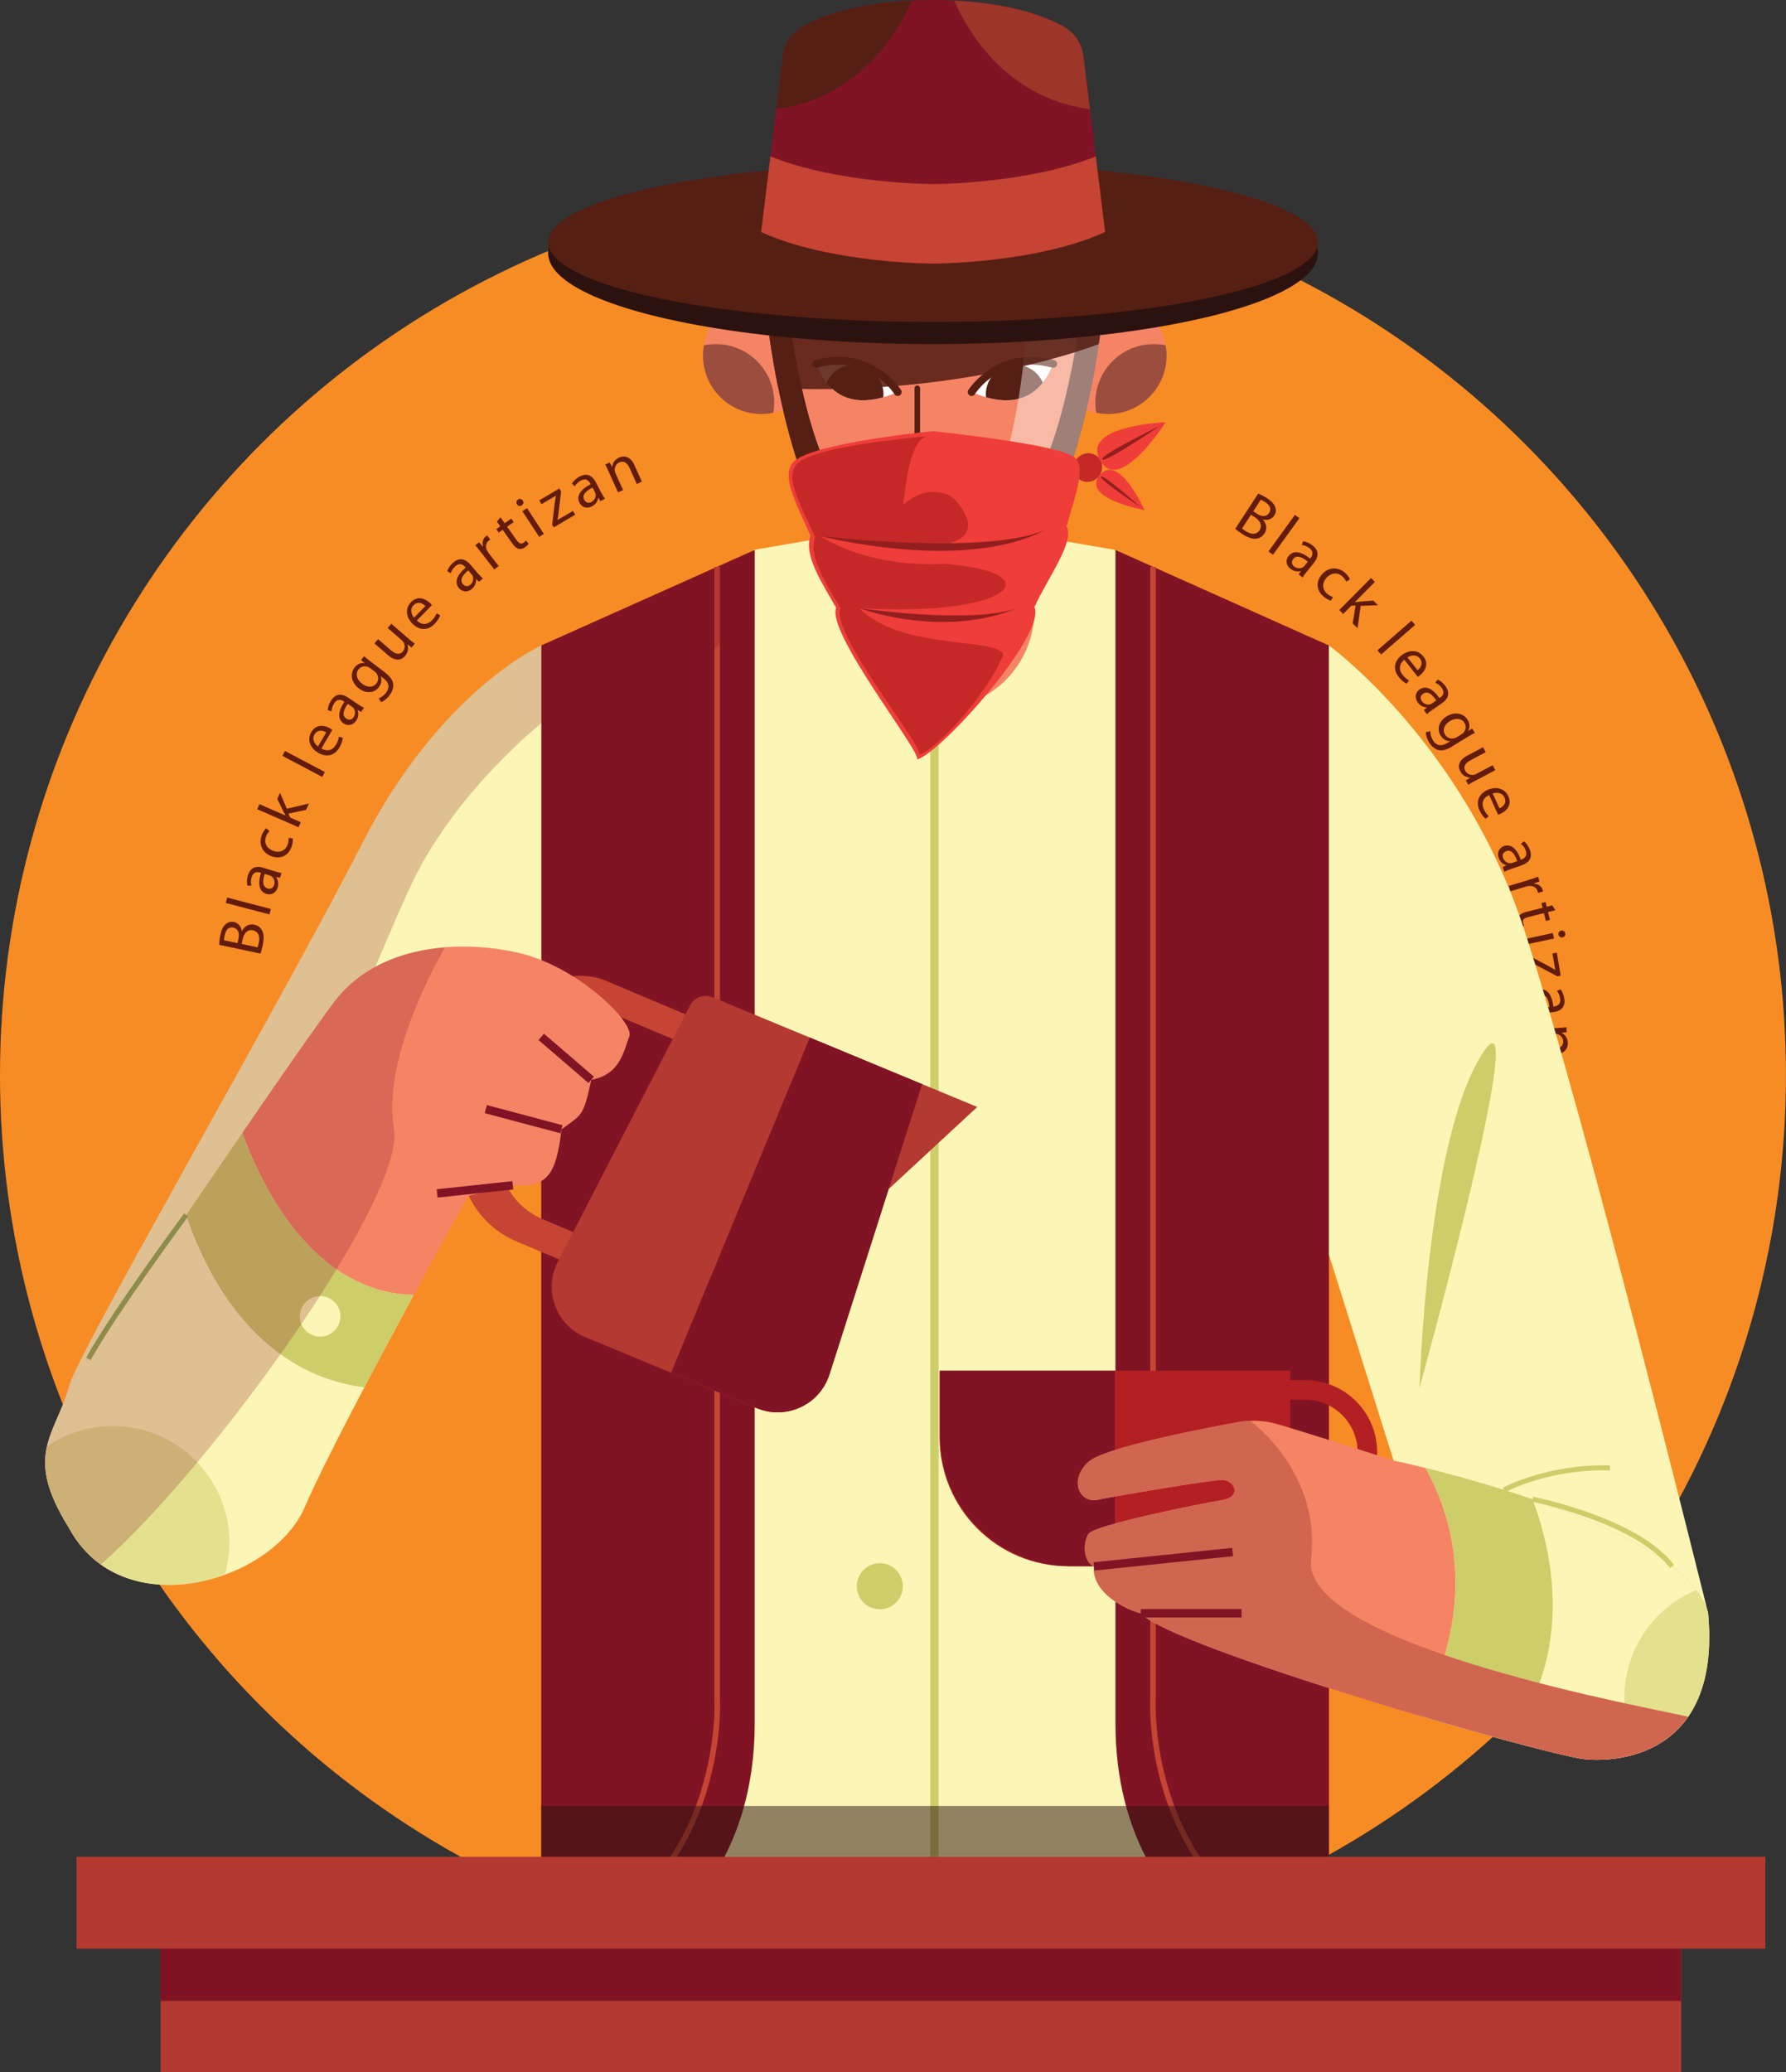 <?xml version="1.0" encoding="UTF-8"?>
<svg xmlns="http://www.w3.org/2000/svg" viewBox="0 0 365.67 424.04">
  <rect x="0" y="0" width="365.67" height="424.04" fill="#333333" stroke="none"/>
  <defs>
    <style>
      .cls-1 {
        mix-blend-mode: overlay;
        opacity: .43;
      }

      .cls-2 {
        fill: #f58465;
      }

      .cls-3 {
        fill: #f78c25;
      }

      .cls-4 {
        fill: #fff;
      }

      .cls-5 {
        fill: #fbf6b5;
      }

      .cls-6 {
        fill: #ef3d39;
      }

      .cls-7 {
        fill: #811424;
      }

      .cls-8 {
        fill: #c42927;
      }

      .cls-9 {
        fill: #921f1e;
      }

      .cls-10 {
        fill: #8e8c4b;
      }

      .cls-11 {
        fill: #cdcd6a;
      }

      .cls-12 {
        fill: #b33931;
      }

      .cls-13 {
        fill: #d16650;
      }

      .cls-14 {
        fill: #c54433;
      }

      .cls-15 {
        fill: #b22024;
      }

      .cls-16 {
        fill: #9b4d3e;
      }

      .cls-17 {
        fill: #9c3629;
      }

      .cls-18 {
        fill: #561f13;
      }

      .cls-19 {
        fill: #2c120f;
      }

      .cls-20 {
        fill: #631c0c;
      }

      .cls-21 {
        opacity: .51;
      }

      .cls-22 {
        opacity: .52;
      }

      .cls-23 {
        isolation: isolate;
      }

      .cls-24 {
        opacity: .24;
      }

      .cls-24, .cls-25 {
        mix-blend-mode: multiply;
      }

      .cls-25 {
        opacity: .88;
      }
    </style>
  </defs>
  <g class="cls-23">
    <g id="Layer_2" data-name="Layer 2">
      <g id="Layer_1-2" data-name="Layer 1">
        <g>
          <circle class="cls-3" cx="182.83" cy="220.02" r="182.83"/>
          <g>
            <path class="cls-20" d="M44.89,193.37c-.01-.51,.07-1.3,.24-2.06,.23-1.11,.58-1.78,1.12-2.21,.42-.38,.99-.55,1.67-.41,.84,.18,1.45,.89,1.58,1.85h.04c.36-.77,1.24-1.58,2.51-1.31,.74,.16,1.25,.57,1.56,1.1,.42,.7,.47,1.72,.18,3.12-.16,.76-.34,1.34-.46,1.7l-8.42-1.78Zm3.75-.37l.21-1.01c.24-1.16-.23-1.98-1.06-2.15-.99-.21-1.56,.46-1.79,1.58-.11,.51-.13,.81-.13,1l2.77,.59Zm4.1,.86c.09-.22,.16-.52,.25-.92,.24-1.15,.04-2.29-1.2-2.55-1.16-.24-1.87,.66-2.12,1.87l-.19,.92,3.27,.69Z"/>
            <path class="cls-20" d="M46.23,184.79l.29-1.11,8.93,2.34-.29,1.11-8.93-2.34Z"/>
            <path class="cls-20" d="M56.16,178.29c.52,.16,1.04,.29,1.47,.36l-.3,.98-.79-.15v.04c.36,.48,.58,1.26,.31,2.12-.38,1.22-1.43,1.57-2.3,1.3-1.45-.45-1.85-1.99-1.11-4.31l-.12-.04c-.48-.15-1.43-.3-1.8,.94-.18,.57-.2,1.21-.04,1.72l-.81,.02c-.16-.59-.14-1.39,.1-2.15,.57-1.84,1.96-1.9,3.16-1.53l2.25,.7Zm-1.96,.55c-.39,1.18-.6,2.6,.56,2.97,.72,.22,1.19-.15,1.36-.69,.25-.79-.09-1.46-.55-1.79-.11-.08-.23-.13-.33-.16l-1.04-.32Z"/>
            <path class="cls-20" d="M59.95,171.58c.03,.33,0,1.03-.29,1.82-.66,1.78-2.3,2.49-4.1,1.82-1.81-.67-2.68-2.41-1.96-4.33,.24-.63,.6-1.13,.87-1.37l.73,.55c-.23,.21-.53,.55-.74,1.14-.5,1.35,.24,2.46,1.45,2.91,1.36,.51,2.53-.06,2.96-1.23,.23-.61,.23-1.06,.21-1.42l.87,.12Z"/>
            <path class="cls-20" d="M58.46,166.88v-.02c-.13-.23-.3-.53-.43-.79l-1.25-2.57,.55-1.25,1.4,3.25,4.51-1.05-.56,1.29-3.63,.77,.36,.8,2.17,.95-.45,1.04-8.46-3.69,.45-1.04,5.34,2.33Z"/>
            <path class="cls-20" d="M57.81,154.69l.54-1.01,8.16,4.31-.53,1.01-8.16-4.31Z"/>
            <path class="cls-20" d="M65.8,153.18c1.35,.76,2.39,.25,2.98-.75,.41-.71,.55-1.22,.6-1.67l.81,.24c-.05,.44-.21,1.16-.72,2.02-.98,1.67-2.68,2.01-4.31,1.05-1.64-.96-2.35-2.68-1.42-4.26,1.05-1.78,2.86-1.33,3.86-.74,.2,.12,.34,.22,.44,.3l-2.24,3.81Zm1-3.3c-.61-.37-1.74-.68-2.4,.43-.59,1.01,.06,1.97,.7,2.45l1.7-2.88Z"/>
            <path class="cls-20" d="M73.22,144.08c.45,.3,.91,.58,1.3,.76l-.57,.85-.71-.37-.02,.03c.21,.57,.21,1.37-.29,2.12-.71,1.06-1.81,1.1-2.57,.59-1.26-.85-1.2-2.43,.16-4.45l-.11-.07c-.42-.28-1.29-.69-1.99,.39-.33,.5-.53,1.1-.53,1.63l-.78-.21c.02-.61,.26-1.37,.7-2.03,1.07-1.6,2.42-1.26,3.46-.56l1.96,1.31Zm-2.03-.03c-.71,1.02-1.32,2.32-.3,3,.63,.42,1.18,.2,1.5-.28,.46-.69,.33-1.42-.01-1.87-.09-.1-.19-.19-.27-.25l-.91-.61Z"/>
            <path class="cls-20" d="M78.77,137.58c1.16,.88,1.67,1.65,1.75,2.46,.07,.83-.31,1.66-.79,2.29-.46,.6-1.11,1.15-1.68,1.35l-.53-.76c.47-.17,1.05-.54,1.52-1.16,.71-.93,.74-1.98-.53-2.95l-.55-.42-.02,.02c.26,.62,.21,1.46-.38,2.23-.95,1.24-2.68,1.33-4.06,.27-1.7-1.29-1.8-3.12-.92-4.28,.66-.87,1.46-1,2.05-.91l.02-.02-.73-.61,.61-.81c.33,.3,.73,.62,1.33,1.08l2.91,2.21Zm-2.99-.84c-.15-.12-.3-.21-.44-.26-.66-.24-1.43-.14-1.94,.53-.66,.87-.4,2.05,.76,2.93,.98,.75,2.19,.86,2.93-.11,.43-.57,.47-1.34,.03-1.97-.12-.17-.28-.32-.43-.44l-.9-.68Z"/>
            <path class="cls-20" d="M83.58,130.64c.5,.43,.94,.8,1.34,1.09l-.66,.77-.82-.62-.02,.02c.2,.55,.25,1.49-.48,2.34-.65,.75-1.84,1.28-3.5-.16l-2.78-2.41,.75-.87,2.62,2.27c.9,.78,1.77,1.04,2.44,.26,.5-.58,.45-1.33,.19-1.83-.08-.15-.21-.32-.38-.46l-2.91-2.52,.75-.87,3.45,2.99Z"/>
            <path class="cls-20" d="M85.34,126.99c1.12,1.06,2.26,.81,3.07-.01,.57-.58,.83-1.05,.99-1.47l.73,.42c-.15,.42-.49,1.07-1.19,1.79-1.36,1.38-3.08,1.31-4.44-.02-1.36-1.33-1.63-3.16-.35-4.47,1.45-1.48,3.1-.6,3.93,.21,.17,.16,.28,.29,.35,.4l-3.09,3.16Zm1.76-2.97c-.5-.51-1.53-1.08-2.43-.16-.82,.84-.41,1.93,.09,2.55l2.34-2.39Z"/>
            <path class="cls-20" d="M97.82,117.3c.36,.42,.72,.8,1.05,1.09l-.78,.67-.58-.54-.03,.03c.05,.6-.17,1.38-.85,1.96-.97,.83-2.04,.57-2.64-.12-.99-1.16-.5-2.67,1.35-4.24l-.08-.1c-.33-.38-1.06-1.01-2.03-.17-.45,.39-.81,.92-.95,1.43l-.7-.41c.18-.58,.62-1.25,1.22-1.77,1.46-1.25,2.67-.56,3.48,.39l1.53,1.79Zm-1.95-.57c-.96,.79-1.9,1.88-1.1,2.81,.49,.57,1.08,.51,1.52,.14,.63-.54,.7-1.28,.49-1.81-.05-.12-.13-.23-.2-.31l-.71-.83Z"/>
            <path class="cls-20" d="M98.54,113.11c-.45-.58-.85-1.08-1.24-1.52l.79-.61,.81,.95,.03-.02c-.29-.84-.06-1.69,.54-2.16,.09-.07,.17-.12,.26-.17l.66,.85c-.11,.05-.2,.12-.32,.22-.64,.49-.72,1.32-.32,2.09,.08,.14,.19,.3,.3,.45l2.05,2.65-.9,.7-2.65-3.42Z"/>
            <path class="cls-20" d="M102.46,105.85l.87,1.23,1.34-.95,.5,.71-1.34,.95,1.96,2.77c.45,.64,.89,.87,1.41,.5,.25-.18,.39-.31,.5-.45l.54,.68c-.13,.19-.38,.46-.74,.71-.44,.31-.89,.41-1.29,.32-.46-.11-.89-.49-1.31-1.09l-1.98-2.8-.8,.56-.5-.71,.8-.56-.68-.96,.72-.92Z"/>
            <path class="cls-20" d="M107.05,102.44c.21,.33,.15,.74-.23,.99-.35,.23-.75,.12-.96-.21-.21-.33-.15-.75,.21-.99,.35-.23,.76-.12,.98,.21Zm3.34,7.44l-3.44-5.27,.96-.62,3.44,5.27-.96,.62Z"/>
            <path class="cls-20" d="M113.06,107.36l.54-4.63c.07-.45,.14-.84,.21-1.27v-.02s-2.94,1.74-2.94,1.74l-.46-.78,4.11-2.44,.37,.61-.55,4.57c-.05,.44-.1,.85-.19,1.26v.02s3.16-1.87,3.16-1.87l.46,.78-4.38,2.6-.34-.57Z"/>
            <path class="cls-20" d="M123.09,100.78c.25,.48,.52,.94,.78,1.29l-.91,.48-.45-.66-.04,.02c-.08,.6-.48,1.31-1.27,1.72-1.13,.59-2.12,.1-2.54-.71-.71-1.35,.11-2.71,2.27-3.83l-.06-.12c-.23-.45-.8-1.22-1.94-.62-.53,.28-.99,.71-1.25,1.18l-.59-.56c.31-.53,.89-1.08,1.59-1.45,1.71-.89,2.73,.05,3.31,1.16l1.09,2.09Zm-1.77-1c-1.12,.56-2.27,1.41-1.71,2.49,.35,.67,.95,.74,1.45,.47,.74-.39,.97-1.09,.88-1.65-.03-.13-.07-.25-.12-.35l-.51-.97Z"/>
            <path class="cls-20" d="M124.65,96.59c-.27-.6-.5-1.07-.74-1.53l.92-.42,.49,.92h.02c.04-.67,.47-1.5,1.42-1.93,.79-.36,2.24-.44,3.12,1.53l1.53,3.41-1.04,.47-1.49-3.31c-.42-.92-1.11-1.54-2.09-1.1-.68,.3-.99,1.03-.92,1.7,.01,.15,.07,.34,.15,.52l1.55,3.45-1.04,.47-1.88-4.19Z"/>
          </g>
          <g>
            <path class="cls-20" d="M257.6,101.01c.48,.17,1.19,.54,1.84,.97,.95,.62,1.45,1.18,1.66,1.84,.2,.53,.15,1.12-.22,1.7-.47,.72-1.35,1.03-2.29,.8l-.02,.03c.59,.62,1.03,1.73,.32,2.82-.41,.63-.98,.96-1.59,1.06-.81,.14-1.78-.18-2.98-.96-.65-.43-1.13-.8-1.41-1.05l4.7-7.21Zm-3.3,7.13c.17,.16,.43,.34,.77,.56,.98,.64,2.12,.87,2.82-.2,.64-.99,.06-1.98-.97-2.65l-.79-.51-1.82,2.8Zm2.29-3.51l.86,.56c.99,.65,1.93,.5,2.39-.21,.55-.85,.14-1.62-.82-2.24-.44-.28-.71-.42-.88-.48l-1.55,2.38Z"/>
            <path class="cls-20" d="M265.12,105.37l.93,.67-5.41,7.48-.93-.67,5.41-7.48Z"/>
            <path class="cls-20" d="M267.57,116.96c-.34,.43-.65,.86-.87,1.24l-.8-.64,.42-.68-.03-.02c-.58,.17-1.39,.09-2.09-.46-1-.79-.95-1.9-.38-2.61,.95-1.19,2.52-1,4.42,.52l.08-.1c.32-.4,.79-1.23-.22-2.02-.47-.37-1.05-.62-1.58-.66l.27-.76c.61,.07,1.35,.37,1.97,.87,1.51,1.2,1.06,2.52,.28,3.5l-1.46,1.84Zm.19-2.02c-.96-.8-2.21-1.5-2.97-.55-.47,.59-.29,1.16,.16,1.52,.65,.52,1.39,.44,1.87,.14,.11-.08,.2-.17,.27-.25l.68-.86Z"/>
            <path class="cls-20" d="M272.48,122.93c-.32-.09-.96-.37-1.59-.93-1.42-1.26-1.49-3.04-.21-4.48,1.29-1.45,3.22-1.62,4.75-.26,.5,.45,.84,.97,.96,1.31l-.77,.48c-.11-.29-.33-.69-.79-1.1-1.08-.96-2.38-.67-3.24,.3-.97,1.09-.86,2.38,.07,3.21,.49,.43,.91,.6,1.25,.71l-.42,.77Z"/>
            <path class="cls-20" d="M277.4,123.23l.02,.02c.27-.05,.61-.09,.89-.12l2.85-.23,.97,.96-3.54,.13-.64,4.58-1-.99,.59-3.66-.87,.05-1.67,1.68-.8-.8,6.5-6.56,.8,.8-4.1,4.14Z"/>
            <path class="cls-20" d="M288.99,127.03l.75,.86-6.97,6.05-.75-.86,6.97-6.05Z"/>
            <path class="cls-20" d="M287.52,135.03c-1.2,.98-1.09,2.14-.37,3.05,.51,.64,.94,.95,1.34,1.17l-.51,.67c-.39-.2-1-.62-1.62-1.4-1.2-1.52-.91-3.22,.58-4.4,1.49-1.18,3.34-1.22,4.48,.22,1.28,1.62,.21,3.15-.7,3.87-.18,.15-.32,.24-.44,.3l-2.74-3.47Zm2.72,2.12c.57-.43,1.26-1.38,.46-2.39-.73-.92-1.86-.65-2.54-.23l2.07,2.62Z"/>
            <path class="cls-20" d="M293.31,145.22c-.45,.31-.87,.64-1.18,.94l-.59-.84,.6-.53-.02-.03c-.61,0-1.36-.3-1.87-1.04-.73-1.04-.37-2.09,.38-2.61,1.25-.87,2.7-.24,4.09,1.76l.11-.07c.42-.29,1.11-.95,.36-2-.34-.49-.83-.89-1.33-1.08l.48-.65c.57,.24,1.19,.74,1.64,1.39,1.1,1.58,.3,2.71-.72,3.43l-1.93,1.35Zm.76-1.88c-.7-1.04-1.69-2.07-2.69-1.37-.62,.43-.61,1.03-.28,1.5,.48,.68,1.21,.82,1.75,.66,.13-.04,.24-.11,.33-.17l.89-.63Z"/>
            <path class="cls-20" d="M297.37,152.74c-1.24,.76-2.14,.96-2.93,.75-.8-.24-1.43-.89-1.85-1.57-.39-.64-.68-1.45-.65-2.06l.9-.22c-.01,.5,.13,1.17,.53,1.84,.61,1,1.58,1.41,2.94,.57l.59-.36v-.02c-.69,.02-1.45-.32-1.96-1.16-.82-1.33-.27-2.98,1.21-3.89,1.82-1.12,3.56-.56,4.33,.69,.57,.93,.4,1.72,.11,2.24v.02s.84-.46,.84-.46l.53,.86c-.4,.2-.85,.46-1.49,.85l-3.11,1.91Zm1.86-2.48c.17-.1,.3-.2,.4-.32,.47-.53,.65-1.28,.21-2-.57-.93-1.77-1.11-3.01-.35-1.05,.65-1.59,1.73-.95,2.77,.37,.61,1.08,.92,1.83,.74,.2-.05,.4-.14,.57-.24l.96-.59Z"/>
            <path class="cls-20" d="M302.1,159.74c-.58,.31-1.08,.59-1.5,.86l-.48-.9,.88-.54v-.02c-.59-.02-1.5-.3-2.02-1.29-.46-.87-.52-2.18,1.42-3.21l3.25-1.72,.54,1.01-3.07,1.63c-1.06,.56-1.6,1.28-1.12,2.18,.36,.68,1.08,.9,1.64,.84,.17-.02,.37-.08,.57-.18l3.4-1.8,.54,1.01-4.03,2.14Z"/>
            <path class="cls-20" d="M304.88,162.71c-1.4,.66-1.57,1.82-1.09,2.87,.34,.75,.68,1.15,1.02,1.45l-.66,.53c-.33-.29-.82-.84-1.24-1.75-.8-1.76-.11-3.35,1.62-4.14,1.73-.79,3.54-.38,4.3,1.29,.86,1.88-.56,3.11-1.61,3.59-.21,.1-.37,.15-.5,.18l-1.83-4.02Zm2.13,2.71c.66-.28,1.56-1.04,1.02-2.21-.48-1.07-1.65-1.08-2.41-.83l1.38,3.04Z"/>
            <path class="cls-20" d="M309.39,177.83c-.52,.18-1.01,.38-1.39,.59l-.34-.97,.72-.35v-.04c-.6-.17-1.24-.66-1.53-1.5-.42-1.2,.21-2.11,1.06-2.41,1.43-.5,2.67,.49,3.46,2.79l.12-.04c.48-.17,1.33-.62,.89-1.83-.2-.56-.56-1.08-.99-1.4l.64-.5c.48,.38,.94,1.03,1.21,1.78,.64,1.81-.44,2.69-1.62,3.11l-2.22,.78Zm1.24-1.61c-.39-1.19-1.07-2.45-2.22-2.04-.71,.25-.87,.83-.68,1.37,.28,.78,.94,1.11,1.51,1.11,.14,0,.26-.04,.36-.07l1.03-.36Z"/>
            <path class="cls-20" d="M313.05,180.04c.71-.21,1.32-.41,1.87-.61l.29,.96-1.18,.41v.04c.9,.03,1.62,.55,1.83,1.29,.03,.11,.05,.2,.06,.31l-1.03,.31c0-.12-.04-.23-.09-.38-.23-.77-.97-1.15-1.83-1.05-.16,.02-.35,.06-.52,.12l-3.21,.96-.33-1.1,4.15-1.24Z"/>
            <path class="cls-20" d="M318.4,186.29l-1.46,.37,.4,1.59-.84,.21-.4-1.59-3.29,.83c-.76,.19-1.13,.51-.98,1.13,.08,.3,.15,.47,.24,.62l-.83,.26c-.13-.2-.29-.52-.4-.95-.13-.52-.06-.98,.17-1.32,.26-.39,.78-.65,1.49-.83l3.33-.84-.24-.95,.85-.21,.24,.95,1.14-.29,.6,1Z"/>
            <path class="cls-20" d="M311.78,192.26l6.15-1.31,.24,1.12-6.15,1.31-.24-1.12Zm8.15-.43c-.38,.08-.74-.12-.84-.57-.09-.41,.16-.74,.54-.82,.38-.08,.76,.13,.85,.55,.09,.41-.16,.75-.55,.83Z"/>
            <path class="cls-20" d="M313.16,195.64l4.12,2.18c.39,.22,.73,.43,1.11,.66h.03s-.57-3.36-.57-3.36l.9-.15,.79,4.71-.7,.12-4.07-2.16c-.39-.21-.75-.4-1.11-.63h-.02s.61,3.62,.61,3.62l-.9,.15-.85-5.02,.65-.11Z"/>
            <path class="cls-20" d="M315.67,207.39c-.54,.06-1.07,.15-1.49,.26l-.11-1.02,.78-.18v-.04c-.53-.29-1.05-.92-1.15-1.81-.14-1.27,.67-2.01,1.58-2.11,1.51-.17,2.49,1.08,2.75,3.5h.13c.5-.07,1.43-.32,1.27-1.6-.07-.59-.3-1.18-.65-1.59l.73-.34c.38,.48,.69,1.22,.78,2.01,.22,1.91-1.04,2.52-2.28,2.66l-2.34,.26Zm1.57-1.29c-.11-1.24-.49-2.63-1.71-2.49-.75,.08-1.03,.61-.97,1.18,.09,.83,.67,1.3,1.22,1.42,.13,.02,.26,.02,.37,.01l1.08-.12Z"/>
            <path class="cls-20" d="M319.02,210.36c.66-.03,1.18-.07,1.7-.14l.05,1.01-1.04,.12v.03c.6,.28,1.22,.98,1.28,2.02,.04,.87-.41,2.25-2.56,2.36l-3.74,.19-.06-1.14,3.62-.19c1.01-.05,1.84-.47,1.78-1.55-.04-.74-.6-1.3-1.25-1.47-.15-.04-.34-.06-.54-.05l-3.78,.2-.06-1.14,4.58-.24Z"/>
          </g>
          <g>
            <g>
              <g>
                <g>
                  <polygon class="cls-5" points="243.87 189.97 228.38 112.55 191.59 106.2 191.59 106.1 191.32 106.15 191.04 106.1 191.04 106.2 154.25 112.55 138.76 189.97 110.54 408.75 191.32 408.75 272.09 408.75 243.87 189.97"/>
                  <rect class="cls-11" x="190.46" y="148.03" width="1.71" height="260.72"/>
                  <path class="cls-7" d="M228.38,112.55l43.71,19.55V408.75s-43.71-9.15-43.71-56.14V112.55Z"/>
                  <path class="cls-14" d="M271.9,401.25c-38.69-13.34-36.42-53.43-36.4-53.84V115.99s1.14,0,1.14,0v231.46c-.03,.43-2.22,39.67,35.63,52.72l-.37,1.07Z"/>
                  <path class="cls-7" d="M154.52,112.55l-43.71,19.55V408.75s43.71-9.15,43.71-56.14V112.55Z"/>
                  <path class="cls-14" d="M111,401.25l-.37-1.07c37.86-13.05,35.66-52.29,35.63-52.69V115.99s1.14,0,1.14,0v231.46c.03,.36,2.29,40.46-36.4,53.8Z"/>
                  <ellipse class="cls-2" cx="192.31" cy="124.82" rx="19.5" ry="20.03"/>
                  <circle class="cls-2" cx="226.89" cy="72.77" r="11.95" transform="translate(15 181.75) rotate(-45)"/>
                  <path class="cls-16" d="M224.27,82.37c0,.72,.07,1.42,.2,2.11,.78,.16,1.59,.25,2.42,.25,6.6,0,11.95-5.35,11.95-11.95,0-.72-.07-1.42-.2-2.11-.78-.16-1.59-.25-2.42-.25-6.6,0-11.95,5.35-11.95,11.95Z"/>
                  <circle class="cls-2" cx="155.89" cy="72.77" r="11.95" transform="translate(-5.8 131.54) rotate(-45)"/>
                  <path class="cls-16" d="M158.51,82.37c0,.72-.07,1.42-.2,2.11-.78,.16-1.59,.25-2.42,.25-6.6,0-11.95-5.35-11.95-11.95,0-.72,.07-1.42,.2-2.11,.78-.16,1.59-.25,2.42-.25,6.6,0,11.95,5.35,11.95,11.95Z"/>
                  <path class="cls-2" d="M191.36,49.09l-35.53,3.23s2.58,59.43,27.13,70.41c4.37,1.95,8.4,1.76,8.4,1.76,0,0,4.03,.2,8.4-1.76,24.55-10.98,27.13-70.41,27.13-70.41l-35.53-3.23Z"/>
                  <path class="cls-18" d="M216.95,101.47c.17-.42,.34-.85,.51-1.27,.1-.25,.2-.51,.3-.76,.06-.15,.12-.3,.18-.46,0,0,0,0,0,0,7.83-20.76,8.96-46.66,8.96-46.66l-4.1-.37c-.75,7.99-3.35,30.93-9.56,44.17-6.51-3.5-13.93-5.52-21.84-5.52s-15.37,2.03-21.89,5.54c-6.22-13.24-8.83-36.2-9.57-44.19l-4.1,.37s1.13,25.92,8.97,46.69c0,0,0,0,0,0,.05,.14,.11,.28,.17,.43,.1,.26,.21,.53,.31,.79,.16,.42,.33,.83,.5,1.24,.11,.26,.22,.53,.33,.79,.17,.4,.35,.81,.52,1.21,.05,.12,.11,.25,.16,.37,0,0,0,0,0,0,3.89,8.59,9.12,15.75,16.16,18.9,4.37,1.95,8.4,1.76,8.4,1.76,0,0,4.03,.2,8.4-1.76,7.05-3.15,12.28-10.31,16.16-18.9,0,0,0,0,0,0,.05-.12,.11-.25,.16-.37,.18-.41,.36-.82,.54-1.24,.11-.25,.21-.5,.32-.76Z"/>
                  <rect class="cls-2" x="187.81" y="79.45" width="7.43" height="16.47"/>
                  <g>
                    <path class="cls-4" d="M198.92,80.24s5.41-8.83,16.71-5.77c-2.82,7.18-8.36,9.3-16.71,5.77Z"/>
                    <path class="cls-18" d="M213.5,78.3c-.94-2.15-3.08-3.66-5.58-3.66-3.36,0-6.08,2.72-6.08,6.08,0,.2,.04,.38,.06,.58,5.11,1.43,8.96,.36,11.6-2.99Z"/>
                    <path class="cls-18" d="M198.92,81.03c-.14,0-.29-.04-.42-.12-.37-.23-.48-.72-.25-1.1,.06-.09,5.98-9.29,17.6-6.11,.42,.12,.67,.55,.56,.98-.12,.42-.55,.67-.98,.56-10.45-2.86-15.61,5.08-15.83,5.42-.15,.24-.41,.37-.67,.37Z"/>
                  </g>
                  <g class="cls-1">
                    <path class="cls-4" d="M224.6,52.12l-14.18,8.71s.03,53.48-26.17,62.42c3.84,1.4,7.12,1.24,7.12,1.24,0,0,4.03,.2,8.4-1.76,24.55-10.98,27.13-70.41,27.13-70.41l-2.29-.21Z"/>
                  </g>
                  <g>
                    <path class="cls-4" d="M183.8,80.24s-5.41-8.83-16.71-5.77c2.82,7.18,8.36,9.3,16.71,5.77Z"/>
                    <path class="cls-18" d="M169.23,78.3c.94-2.15,3.08-3.66,5.58-3.66,3.36,0,6.08,2.72,6.08,6.08,0,.2-.04,.38-.06,.58-5.11,1.43-8.96,.36-11.6-2.99Z"/>
                    <path class="cls-18" d="M183.8,81.03c-.26,0-.52-.13-.67-.37-.21-.34-5.38-8.28-15.83-5.42-.42,.12-.86-.13-.98-.56-.12-.42,.13-.86,.56-.98,11.62-3.18,17.54,6.02,17.6,6.11,.23,.37,.12,.86-.25,1.1-.13,.08-.28,.12-.42,.12Z"/>
                  </g>
                  <path class="cls-18" d="M195.24,96.49h-8v-17.04c0-.31,.25-.57,.57-.57s.57,.25,.57,.57v15.9h6.86c.31,0,.57,.25,.57,.57s-.25,.57-.57,.57Z"/>
                  <g class="cls-25">
                    <path class="cls-18" d="M155.84,52.53c.08,1.67,.76,13.4,3.5,26.92,0,0,0,0,0,0,38.52,1.75,65.63-9.04,65.63-9.04h0c.98-6.48,1.48-11.92,1.72-15.09l-70.86-2.79Z"/>
                  </g>
                  <ellipse class="cls-19" cx="191.04" cy="51.84" rx="78.81" ry="18.58"/>
                  <ellipse class="cls-18" cx="191.04" cy="49.58" rx="78.81" ry="16.31"/>
                  <path class="cls-7" d="M221.81,11.43c-.31-2.49-1.76-4.69-3.94-5.93C213.76,3.17,205.64,.1,191.36,0h0c-.11,0-.21,0-.32,0-.11,0-.21,0-.32,0h0c-14.28,.1-22.4,3.17-26.51,5.5-2.18,1.24-3.64,3.44-3.94,5.93l-4.43,36.05c14.21,6.46,35.21,6.46,35.21,6.46,0,0,20.99,0,35.21-6.46l-4.43-36.05Z"/>
                  <path class="cls-14" d="M191.04,37.67s-19.2,0-33.3-5.65l-1.9,15.47c14.21,6.46,35.21,6.46,35.21,6.46,0,0,20.99,0,35.21-6.46l-1.9-15.47c-14.11,5.65-33.3,5.65-33.3,5.65Z"/>
                  <path class="cls-18" d="M186.69,.13c-11.8,.58-18.78,3.27-22.48,5.37-2.18,1.24-3.64,3.44-3.94,5.93l-1.34,10.92c17.28-2.33,25.11-16.11,27.77-22.22Z"/>
                  <path class="cls-17" d="M195.39,.13c11.8,.58,18.78,3.27,22.48,5.37,2.18,1.24,3.64,3.44,3.94,5.93l1.34,10.92c-17.28-2.33-25.11-16.11-27.77-22.22Z"/>
                  <path class="cls-4" d="M191.36,100.35c-1.79,0-3.54-.14-5.27-.37-.78-.1-1.32,.74-.9,1.4,1.3,2.04,3.57,3.41,6.17,3.41s4.87-1.36,6.17-3.41c.42-.66-.13-1.5-.9-1.4-1.73,.23-3.48,.37-5.27,.37Z"/>
                  <path class="cls-5" d="M272.09,132.1s27.48,19.91,40.02,58.27c12.54,38.36,37.62,139.79,37.62,139.79h-54.59l-23.05-73.4v-124.66Z"/>
                  <g>
                    <path class="cls-15" d="M267.23,311.91h-17.67v-29.47h17.67c8.12,0,14.73,6.61,14.73,14.73s-6.61,14.73-14.73,14.73Zm-13.67-4h13.67c5.92,0,10.73-4.81,10.73-10.73s-4.81-10.73-10.73-10.73h-13.67v21.47Z"/>
                    <path class="cls-15" d="M192.4,280.51h71.76v13.73c0,14.5-11.78,26.28-26.28,26.28h-19.2c-14.5,0-26.28-11.78-26.28-26.28v-13.73h0Z"/>
                    <path class="cls-7" d="M228.29,280.51h-35.88v13.26c0,14.77,11.98,26.75,26.75,26.75h9.13v-40.01Z"/>
                  </g>
                  <path class="cls-2" d="M261.59,291.46c-2.63-.77-5.39-.91-8.09-.42-8.44,1.54-27.51,5.28-30.65,8.14-4.06,3.69-1.84,8.48,1.84,7.75,3.69-.74,23.05-4.06,25.54-4.06s4.15,3.47,0,4.13c-4.15,.66-26.28,5.09-27.39,6.93-1.11,1.84-1.11,5.53,1.11,6.64-.37,5.53,6.64,8.85,9.59,9.59,6.27,7.01,82.99,29.14,91.1,29.88,8.11,.74,27.66-1.84,25.08-29.88-4.67-18.66-64.41-31.27-64.41-31.27,0,0-15.26-4.94-23.73-7.43Z"/>
                  <path class="cls-5" d="M291.84,300.41c4.77,8.37,11.64,26.82-1.21,50.73,16.4,4.84,30.76,8.59,34.02,8.89,8.11,.74,27.66-1.84,25.08-29.88-3.72-14.84-42.27-25.86-57.89-29.74Z"/>
                  <path class="cls-11" d="M290.63,351.14c6.55,1.93,12.77,3.69,18.1,5.13,13.87-18.28,8.92-39.16,5.04-49.44-8.46-2.89-16.55-5.08-21.93-6.42,4.77,8.37,11.64,26.82-1.21,50.73Z"/>
                  <path class="cls-5" d="M307.31,345.65c0,2.24-1.82,4.06-4.06,4.06s-4.06-1.82-4.06-4.06,1.82-4.06,4.06-4.06,4.06,1.82,4.06,4.06Z"/>
                  <path class="cls-14" d="M145.82,209.88l-20.76-8.74c-7.61-3.77-17.14,.12-21.35,8.7l-8.11,19.27c-4.08,9.7,.47,20.87,10.17,24.96l14.36,6.04,2.43-5.78-11.46-4.82c-7.45-3.14-10.95-11.72-7.81-19.17l7.28-17.31c2.34-5.55,8.73-8.15,14.28-5.82l18.77,7.9,2.2-5.23Z"/>
                  <path class="cls-11" d="M308.17,305.37l-.49-.91c.09-.05,9.29-4.94,21.96-4.57l-.03,1.03c-12.43-.36-21.35,4.39-21.44,4.44Z"/>
                  <path class="cls-11" d="M290.63,284.05s1.41-49.9,12.63-68.05c11.22-18.15-12.63,68.05-12.63,68.05Z"/>
                  <path class="cls-5" d="M110.82,132.1s-20.75,9.21-36.79,40.75c-16.04,31.54-59.96,107.08-59.96,111.2s1.32,34.51,15.15,33.58c13.83-.94,81.6-92.75,81.6-92.75v-92.78Z"/>
                  <g class="cls-24">
                    <path class="cls-7" d="M154.52,112.55l-43.71,19.55s-20.75,9.21-36.79,40.75c-16.04,31.54-59.96,107.08-59.96,111.2s1.22,32.22,13.63,33.54c16.94-41.83,50.29-123.86,57-137.55,9.07-18.51,26.12-32.01,26.12-32.01l43.71-19.06v-16.43Z"/>
                  </g>
                  <path class="cls-2" d="M14.07,284.05s45.58-67.5,54.43-79.11,25.45-12.72,37.62-9.96c12.17,2.77,23.88,14.34,22.73,17.13-1.15,2.79-1.71,7.77-7.79,8.87-1.66,7.75-1.94,7.01-6.09,10.15-1.11,9.22-2.82,11.94-9.96,11.43l-9.21,2.19s-26.75,48.15-33.39,63.64c-6.64,15.49-37.49,24.47-48.34,4.21-9.19-14.72-2.98-18.6,0-28.56Z"/>
                  <path class="cls-5" d="M49.59,231.86c-15.98,23.24-35.52,52.19-35.52,52.19-2.98,9.96-9.19,13.83,0,28.56,10.85,20.26,41.7,11.28,48.34-4.21,3.79-8.83,14.11-28.29,22.29-43.38-20.89-.45-31.42-23.01-35.1-33.16Z"/>
                  <path class="cls-11" d="M74.58,283.93c3.35-6.37,6.9-12.98,10.11-18.92-20.89-.45-31.42-23.01-35.1-33.16-3.73,5.43-7.66,11.17-11.48,16.77,3.69,11.1,13.66,32.34,36.47,35.3Z"/>
                  <path class="cls-5" d="M69.7,269.39c0,2.29-1.86,4.15-4.15,4.15s-4.15-1.86-4.15-4.15,1.86-4.15,4.15-4.15,4.15,1.86,4.15,4.15Z"/>
                  <rect class="cls-7" x="115.08" y="209.84" width="1.71" height="13.49" transform="translate(-123.9 163.38) rotate(-49.33)"/>
                  <rect class="cls-7" x="106.37" y="221.05" width="1.71" height="16.03" transform="translate(-141.72 273.76) rotate(-75.1)"/>
                  <g class="cls-22">
                    <path class="cls-11" d="M332.58,347.45c0,4.11,1.04,7.97,2.87,11.35,7.97-2.66,16-10.04,14.28-28.64-.41-1.63-1.26-3.22-2.44-4.76-8.64,3.6-14.71,12.11-14.71,22.05Z"/>
                  </g>
                  <g class="cls-22">
                    <path class="cls-11" d="M46.04,322.25c.59-2.08,.93-4.26,.93-6.53,0-13.19-10.69-23.88-23.88-23.88-5,0-9.63,1.54-13.47,4.17-.95,4.18-.35,8.91,4.45,16.59,6.59,12.29,20.54,13.81,31.97,9.64Z"/>
                  </g>
                  <g class="cls-24">
                    <path class="cls-7" d="M80.67,231.13c-2.28-13.55,7.13-31.45,10.47-37.27-8.59,.68-17.12,3.84-22.64,11.08-8.85,11.62-54.43,79.11-54.43,79.11-2.98,9.96-9.19,13.83,0,28.56,1.74,3.25,4,5.73,6.58,7.57,23.75-21.01,62.3-75.54,60.02-89.05Z"/>
                  </g>
                  <path class="cls-11" d="M341.93,320.88c-7.19-9.33-28.05-13.51-28.26-13.55l.2-1.01c.87,.17,21.45,4.3,28.88,13.93l-.82,.63Z"/>
                  <path class="cls-10" d="M18.54,278.35l-.9-.5c5.31-9.6,19.91-29.33,20.06-29.52l.83,.61c-.15,.2-14.7,19.87-19.98,29.41Z"/>
                  <path class="cls-13" d="M268.44,319.1c2.05-17.34-11.57-27.67-12.45-28.32-.83,.03-1.66,.1-2.49,.25-8.44,1.54-27.51,5.28-30.65,8.14-4.06,3.69-1.84,8.48,1.84,7.75,3.69-.74,23.05-4.06,25.54-4.06s4.15,3.47,0,4.13c-4.15,.66-26.28,5.09-27.39,6.93-1.11,1.84-1.11,5.53,1.11,6.64-.37,5.53,6.64,8.85,9.59,9.59,6.27,7.01,82.99,29.14,91.1,29.88,5.24,.48,15.25-.44,20.99-8.7-5.48-1.44-79.31-14.32-77.19-32.23Z"/>
                  <rect class="cls-7" x="223.88" y="318.25" width="28.55" height="1.71" transform="translate(-31.62 26.25) rotate(-5.92)"/>
                  <rect class="cls-7" x="233.55" y="329.3" width="20.65" height="1.71"/>
                  <rect class="cls-7" x="89.47" y="242.54" width="15.58" height="1.71" transform="translate(-25.37 11.74) rotate(-6.11)"/>
                  <circle class="cls-11" cx="180.13" cy="387.1" r="4.71"/>
                  <path class="cls-11" d="M184.84,324.62c0,2.6-2.11,4.71-4.71,4.71s-4.71-2.11-4.71-4.71,2.11-4.71,4.71-4.71,4.71,2.11,4.71,4.71Z"/>
                </g>
                <g class="cls-21">
                  <rect class="cls-19" x="110.82" y="369.59" width="161.27" height="10.4"/>
                </g>
              </g>
              <g>
                <rect class="cls-12" x="32.88" y="381.86" width="311.35" height="42.18"/>
                <rect class="cls-7" x="32.88" y="381.86" width="311.35" height="27.63"/>
                <rect class="cls-12" x="15.67" y="379.99" width="345.77" height="18.79"/>
              </g>
            </g>
            <g>
              <polygon class="cls-12" points="188.8 221.86 200.09 226.54 181.94 243.34 184.44 223.66 188.8 221.86"/>
              <path class="cls-12" d="M119.85,273.65l35.09,14.53c6.03,2.5,12.91-.69,14.89-6.91l18.97-59.41-42.93-17.78c-1.73-.72-3.73,.01-4.59,1.68l-27.08,52.48c-2.99,5.8-.39,12.92,5.64,15.42Z"/>
              <path class="cls-7" d="M165.8,212.33l23,9.53-18.97,59.41c-1.99,6.22-8.86,9.41-14.89,6.91l-17.54-7.27,28.41-68.59Z"/>
            </g>
            <g>
              <path class="cls-8" d="M224.84,97.64c-1.12,1.21-2.98,1.32-4.14,.24-1.16-1.08-1.2-2.94-.08-4.15,1.12-1.21,2.98-1.32,4.14-.24,1.16,1.08,1.2,2.94,.08,4.15Z"/>
              <path class="cls-6" d="M225.22,94.2c3.95,7.16,13.42-7.78,13.42-7.78,0,0-17.37,.61-13.42,7.78Z"/>
              <path class="cls-9" d="M237.45,87.17s-12.18,5.91-11.77,6.83c.4,.92,11.77-6.83,11.77-6.83h0Z"/>
              <path class="cls-6" d="M225.13,97.27c-3.85,4.78,9.21,7.11,9.21,7.11,0,0-5.36-11.89-9.21-7.11Z"/>
              <path class="cls-9" d="M233.49,103.77s-7.56-6.78-8.09-6.24,8.09,6.24,8.09,6.24h0Z"/>
              <path class="cls-6" d="M162.3,94.71c2.9-3.65,24.25-6.02,28.12-6.42,.4-.04,.79-.04,1.2,0,3.68,.43,25.41,2.79,28.38,5.32,2.32,1.84,.43,6.98-1.64,14.12,1.77,3.07-3.89,10.6-6.56,16.48,2.44,5.81-19.56,30.33-24.08,31.2,1.26-1.11-18.53-25.78-16.53-31.03-2.86-5.05-6.68-10.73-5.25-14.76-3.5-7.73-5.78-12.19-3.64-14.93Z"/>
              <path class="cls-8" d="M163.02,95.12c2.9-3.65,22.76-5.45,26.63-5.85-3.33,1.18-4.12,9.29-4.73,14.02,1.98-1.62,4.03-2.66,5.85-2.64,3.2,.04,4.29,.96,5.62,2.64,2.29,3.15,8.32,12.79-28.39,6.42,0,0,9,6.48,25.41,5.69,21.83,1.61,14.49,10.94-17.51,9.05,8.62,8.78,28.78,5.92,29.5,9.59-3.5,8.43-14.07,19.76-17.2,20.36,1.26-1.11-18.15-24.69-16.15-29.94-2.86-5.05-6.6-10.5-5.16-14.53-3.5-7.73-6.01-12.06-3.87-14.8Z"/>
              <path class="cls-9" d="M168.01,109.71s33.54,4.03,45.94-1.23c-16.82,8.78-45.94,1.23-45.94,1.23Z"/>
              <path class="cls-9" d="M175.91,124.44s22.81,3.43,32.4,0c-15.55,6.42-32.4,0-32.4,0Z"/>
            </g>
          </g>
        </g>
      </g>
    </g>
  </g>
</svg>